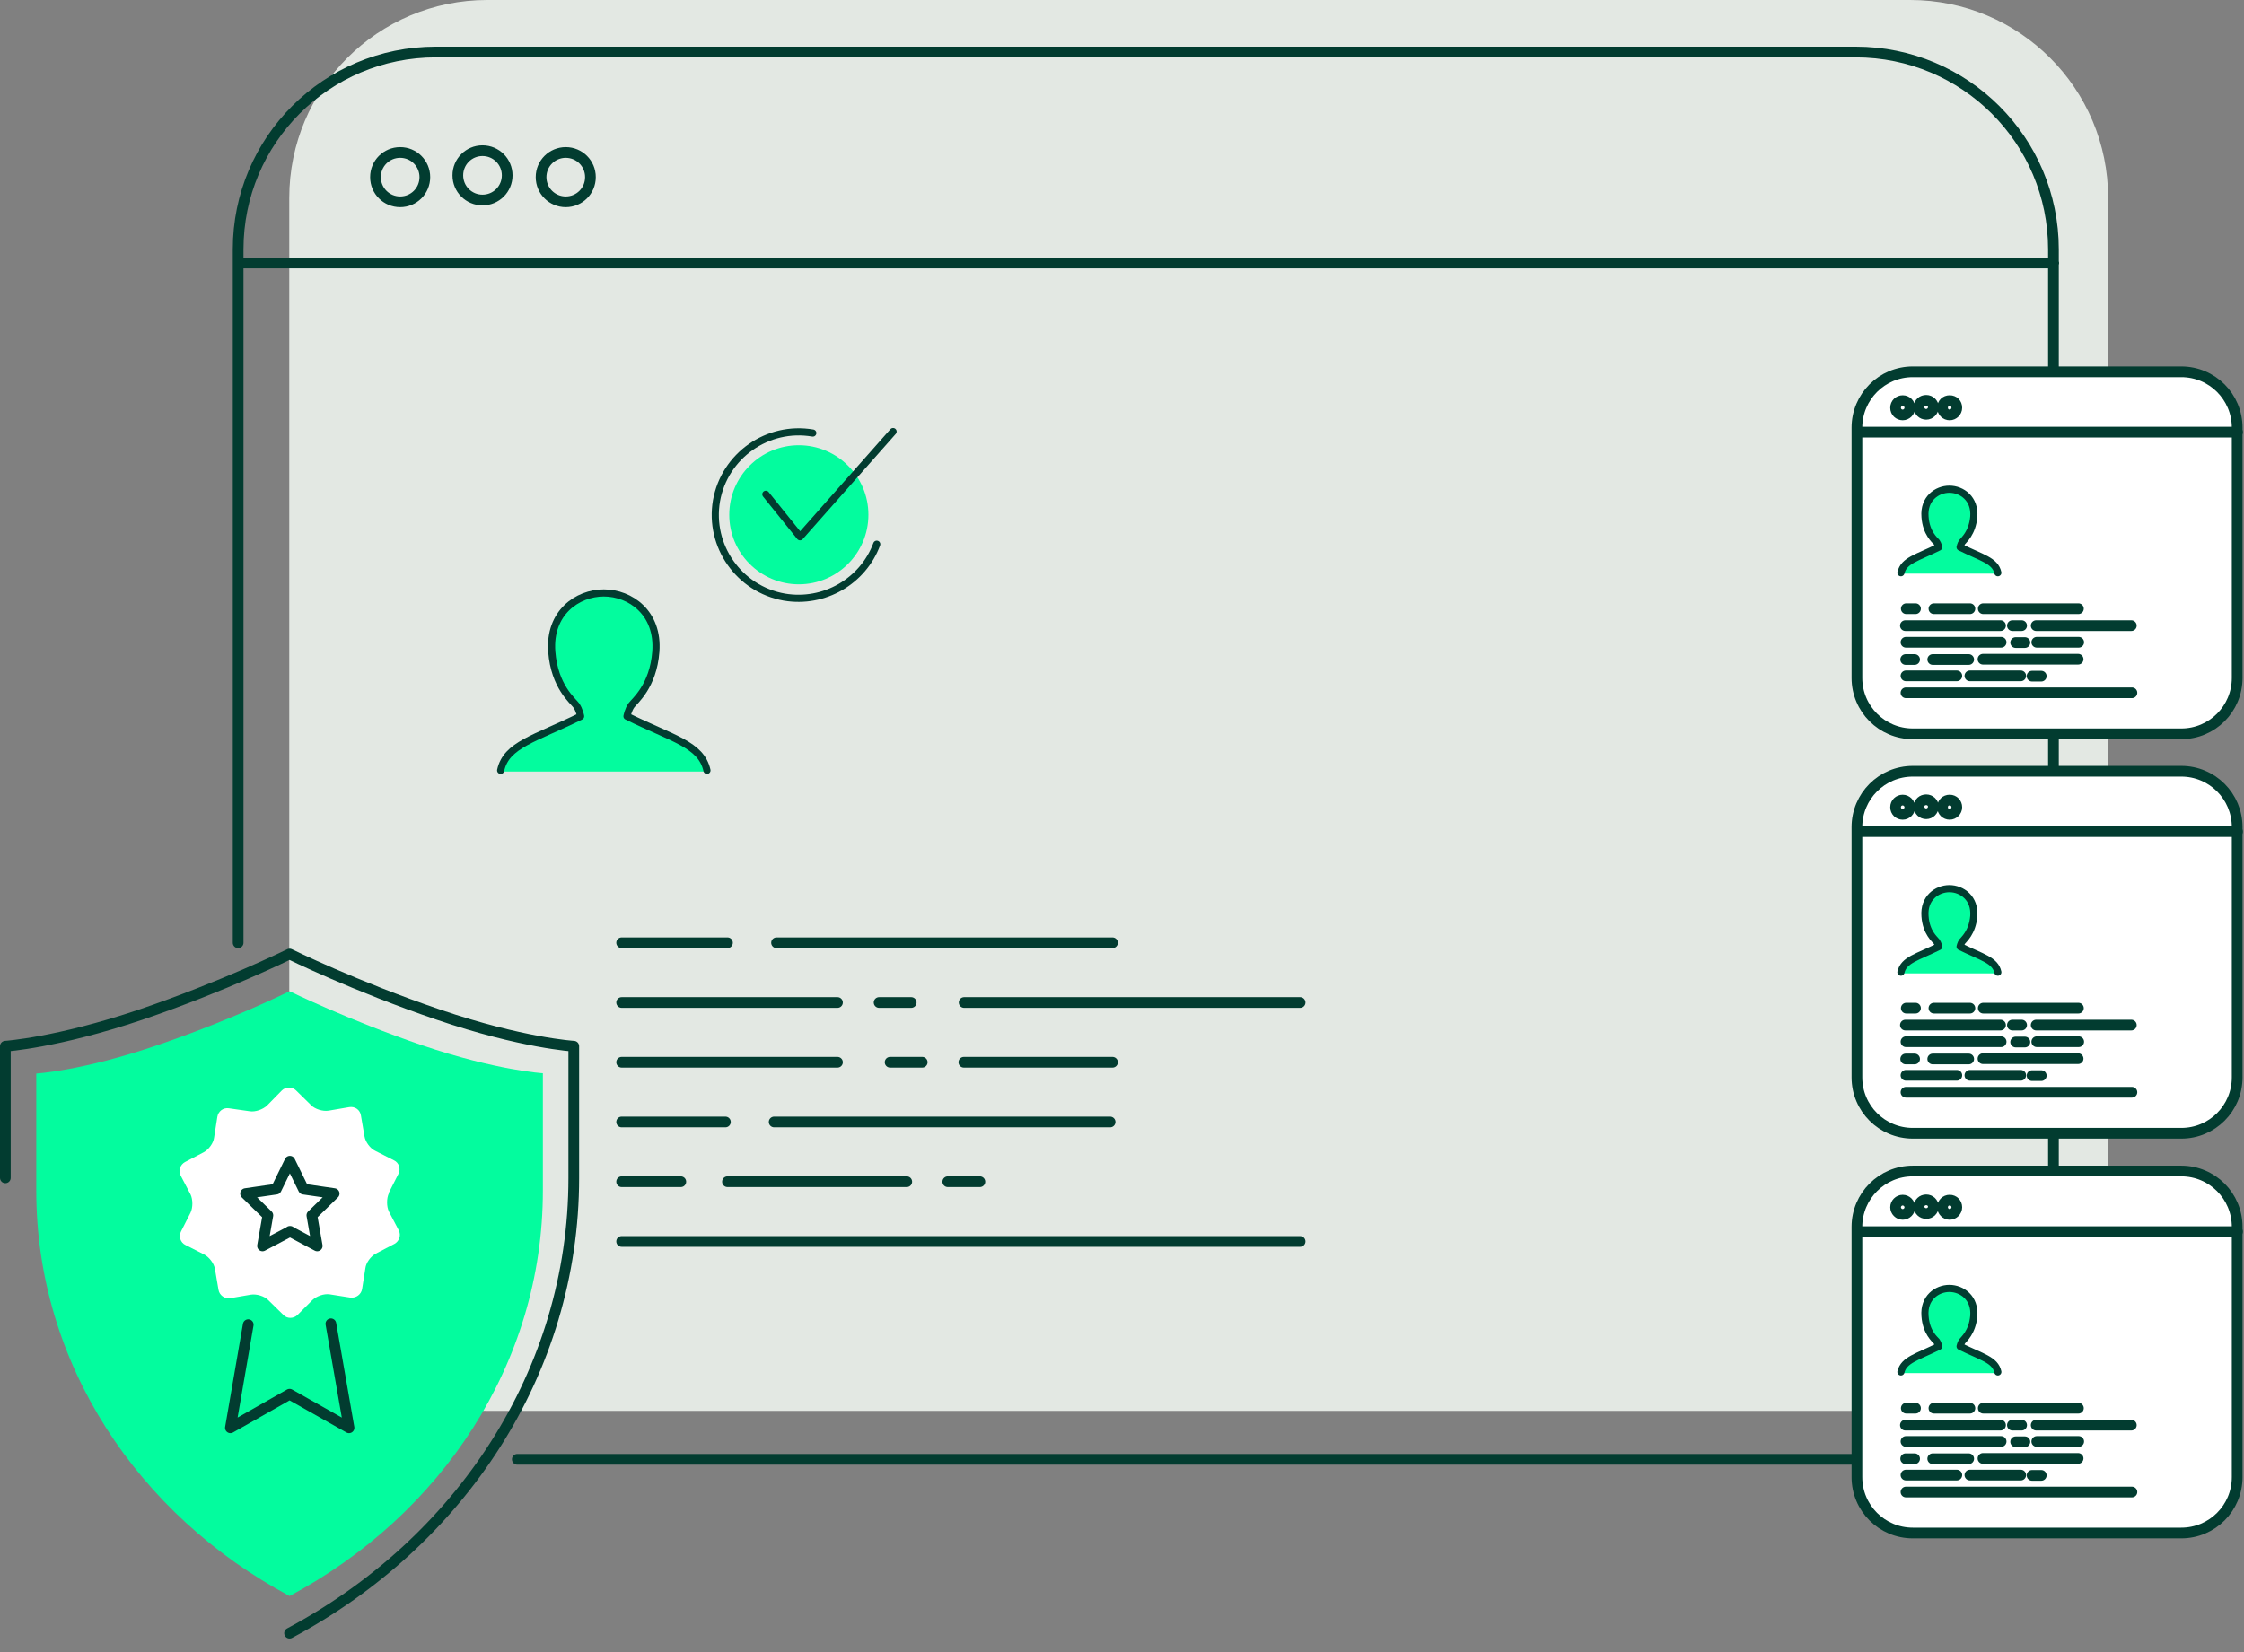 <svg viewBox="0 0 148 109" fill="none" xmlns="http://www.w3.org/2000/svg"><rect x="0" y="0" width="148" height="109" fill="#808080" stroke="none"/><g clip-path="url(#clip0_27_3339)"><path d="M125.981 93.079H32.137C24.922 93.079 19.078 87.236 19.078 80.02V13.059C19.078 5.843 24.922 0 32.137 0H125.981C133.196 0 139.039 5.843 139.039 13.059V80.02C139.039 87.236 133.196 93.079 125.981 93.079Z" fill="#E3E8E3"/><path d="M59.804 77.961H47.98M44.902 77.961H41M85.745 81.902H41M55.235 70.079H41M73.373 70.079H63.569M51.059 74.02H73.216M64.627 77.961H62.51M60.824 70.079H58.706M33.078 74.02H35.196M41 74.02H47.843M63.588 66.137H85.745M41 66.137H55.235M51.216 62.196H73.373M57.98 66.137H60.098M41 62.196H47.98M15.725 17.353H135.451M15.706 62.196V16.451C15.706 9.255 21.529 3.431 28.745 3.431H122.392C129.588 3.431 135.432 9.255 135.432 16.451V83.255C135.432 90.451 129.588 96.275 122.392 96.275H34.118M38.941 11.686C38.941 12.588 38.216 13.314 37.314 13.314C36.412 13.314 35.686 12.588 35.686 11.686C35.686 10.784 36.412 10.059 37.314 10.059C38.216 10.059 38.941 10.784 38.941 11.686ZM33.451 11.569C33.451 12.471 32.725 13.196 31.823 13.196C30.922 13.196 30.196 12.471 30.196 11.569C30.196 10.667 30.922 9.941 31.823 9.941C32.725 9.941 33.451 10.667 33.451 11.569ZM28.02 11.686C28.02 12.588 27.294 13.314 26.392 13.314C25.49 13.314 24.765 12.588 24.765 11.686C24.765 10.784 25.49 10.059 26.392 10.059C27.294 10.059 28.02 10.784 28.02 11.686Z" stroke="#023C30" stroke-width="0.706" stroke-linecap="round" stroke-linejoin="round"/><path d="M46.706 50.902C46.314 49.157 44.431 48.804 41.373 47.275C41.373 47.275 41.451 46.843 41.667 46.529C41.882 46.216 43.118 45.255 43.294 42.941C43.49 40.353 41.588 39.02 39.824 39.02C38.059 39.02 36.157 40.353 36.353 42.941C36.529 45.255 37.765 46.216 37.98 46.529C38.196 46.824 38.275 47.275 38.275 47.275C35.216 48.784 33.333 49.157 32.941 50.902" fill="#03FC9E"/><path d="M46.627 50.824C46.235 49.098 44.373 48.745 41.353 47.255C41.353 47.255 41.431 46.824 41.647 46.529C41.863 46.235 43.078 45.275 43.255 43C43.451 40.431 41.569 39.118 39.824 39.118C38.078 39.118 36.196 40.431 36.392 43C36.569 45.294 37.784 46.235 38 46.529C38.216 46.824 38.294 47.255 38.294 47.255C35.274 48.745 33.392 49.118 33.02 50.824" stroke="#023C30" stroke-width="0.471" stroke-linecap="round" stroke-linejoin="round"/><path d="M57.275 33.961C57.275 31.431 55.216 29.373 52.686 29.373C50.157 29.373 48.098 31.431 48.098 33.961C48.098 36.49 50.157 38.549 52.686 38.549C55.216 38.549 57.275 36.49 57.275 33.961Z" fill="#03FC9E"/><path d="M57.824 35.902C56.922 38.334 54.373 39.843 51.725 39.392C48.745 38.863 46.745 36.02 47.255 33.039C47.784 30.059 50.627 28.059 53.608 28.569M50.51 32.608L52.765 35.412L58.902 28.471" stroke="#023C30" stroke-width="0.471" stroke-linecap="round" stroke-linejoin="round"/><path d="M35.804 70.824V78.549C35.804 89.981 29.078 99.961 19.098 105.295C9.118 99.961 2.392 89.981 2.392 78.549V70.824C2.392 70.824 5.431 70.647 10.353 68.961C15.274 67.294 19.098 65.393 19.098 65.393C19.098 65.393 22.922 67.275 27.843 68.961C32.765 70.628 35.804 70.804 35.804 70.804V70.824Z" fill="#03FC9E"/><path d="M21.823 87.334L23.02 94.196L19.098 91.981L15.196 94.196L16.372 87.392" stroke="#023C30" stroke-width="0.706" stroke-linecap="round" stroke-linejoin="round"/><path d="M25.647 78.726C25.49 79.059 25.49 79.588 25.647 79.922L26.294 81.157C26.471 81.49 26.333 81.883 26.02 82.059L24.784 82.706C24.451 82.883 24.137 83.314 24.098 83.667L23.882 85.04C23.824 85.392 23.49 85.647 23.118 85.608L21.745 85.392C21.373 85.334 20.882 85.51 20.608 85.765L19.628 86.745C19.373 87 18.941 87.02 18.686 86.745L17.686 85.765C17.431 85.51 16.922 85.353 16.549 85.412L15.177 85.647C14.823 85.706 14.471 85.451 14.412 85.098L14.177 83.726C14.118 83.353 13.804 82.941 13.471 82.765L12.235 82.138C11.902 81.981 11.765 81.569 11.941 81.236L12.569 80C12.726 79.667 12.726 79.138 12.569 78.804L11.922 77.569C11.745 77.236 11.882 76.843 12.196 76.667L13.431 76.02C13.765 75.843 14.078 75.412 14.118 75.059L14.333 73.686C14.392 73.314 14.726 73.059 15.098 73.118L16.471 73.314C16.843 73.373 17.333 73.196 17.608 72.941L18.588 71.941C18.843 71.686 19.274 71.686 19.529 71.941L20.529 72.922C20.784 73.177 21.294 73.334 21.667 73.275L23.039 73.04C23.412 72.981 23.745 73.216 23.804 73.588L24.039 74.961C24.098 75.334 24.412 75.765 24.745 75.922L25.98 76.549C26.314 76.706 26.451 77.118 26.274 77.451L25.647 78.686V78.726Z" fill="white"/><path d="M0.353 77.706V69.02C0.353 69.02 3.745 68.804 9.275 66.941C14.804 65.059 19.098 62.941 19.098 62.941C19.098 62.941 23.392 65.059 28.922 66.941C34.451 68.824 37.843 69.02 37.843 69.02V77.706C37.843 90.549 30.314 101.765 19.098 107.745M19.118 81.236L20.922 82.196L20.569 80.177L22.039 78.745L20.02 78.451L19.118 76.608L18.216 78.451L16.196 78.745L17.667 80.177L17.314 82.196L19.137 81.236H19.118Z" stroke="#023C30" stroke-width="0.706" stroke-linecap="round" stroke-linejoin="round"/><path d="M143.883 48.392H126.177C124.138 48.392 122.49 46.745 122.49 44.706V28.216C122.49 26.177 124.138 24.529 126.177 24.529H143.883C145.922 24.529 147.569 26.177 147.569 28.216V44.726C147.569 46.765 145.922 48.412 143.883 48.412" fill="white"/><path d="M126.157 24.529H143.863C145.902 24.529 147.549 26.177 147.549 28.216V44.726C147.549 46.765 145.902 48.412 143.863 48.412H126.157C124.118 48.412 122.471 46.765 122.471 44.726V28.216C122.471 26.177 124.118 24.529 126.157 24.529Z" stroke="#023C30" stroke-width="0.706" stroke-linecap="round" stroke-linejoin="round"/><path d="M133.275 44.588H129.922M129.059 44.588H125.706M140.608 45.706H125.706M131.981 42.373H125.706M137.098 42.373H134.334M130.785 43.49H137.059M134.628 44.608H134.02M133.549 42.392H132.941M125.687 43.51H126.275M127.471 43.51H129.843M134.294 41.275H140.569M125.667 41.275H131.941M130.804 40.157H137.079M132.726 41.275H133.334M125.726 40.157H126.334M127.549 40.157H129.922M122.49 28.51H147.569M129.059 26.902C129.059 27.157 128.843 27.373 128.589 27.373C128.334 27.373 128.118 27.177 128.118 26.902C128.118 26.628 128.314 26.431 128.589 26.431C128.863 26.431 129.059 26.628 129.059 26.902ZM127.51 26.863C127.51 27.118 127.294 27.333 127.04 27.333C126.785 27.333 126.569 27.137 126.569 26.863C126.569 26.588 126.785 26.412 127.04 26.412C127.294 26.412 127.51 26.608 127.51 26.863ZM125.961 26.902C125.961 27.157 125.745 27.373 125.49 27.373C125.236 27.373 125.02 27.177 125.02 26.902C125.02 26.628 125.236 26.431 125.49 26.431C125.745 26.431 125.961 26.628 125.961 26.902Z" stroke="#023C30" stroke-width="0.706" stroke-linecap="round" stroke-linejoin="round"/><path d="M131.844 37.843C131.647 37.02 130.746 36.843 129.295 36.118C129.295 36.118 129.334 35.922 129.432 35.765C129.53 35.627 130.118 35.157 130.216 34.059C130.314 32.824 129.393 32.196 128.569 32.196C127.745 32.196 126.824 32.843 126.922 34.059C127 35.157 127.589 35.627 127.687 35.765C127.785 35.902 127.824 36.118 127.824 36.118C126.373 36.843 125.471 37.02 125.275 37.843" fill="#03FC9E"/><path d="M131.765 37.784C131.588 36.98 130.706 36.804 129.275 36.098C129.275 36.098 129.314 35.902 129.412 35.765C129.51 35.627 130.079 35.176 130.177 34.098C130.275 32.902 129.392 32.274 128.569 32.274C127.745 32.274 126.863 32.902 126.961 34.098C127.039 35.176 127.608 35.627 127.726 35.765C127.824 35.902 127.863 36.098 127.863 36.098C126.451 36.804 125.569 36.961 125.373 37.784" stroke="#023C30" stroke-width="0.471" stroke-linecap="round" stroke-linejoin="round"/><path d="M143.883 74.765H126.177C124.138 74.765 122.49 73.118 122.49 71.078V54.569C122.49 52.529 124.138 50.882 126.177 50.882H143.883C145.922 50.882 147.569 52.529 147.569 54.569V71.078C147.569 73.118 145.922 74.765 143.883 74.765Z" fill="white"/><path d="M126.157 50.882H143.863C145.902 50.882 147.549 52.529 147.549 54.569V71.078C147.549 73.118 145.902 74.765 143.863 74.765H126.157C124.118 74.765 122.471 73.118 122.471 71.078V54.569C122.471 52.529 124.118 50.882 126.157 50.882Z" stroke="#023C30" stroke-width="0.706" stroke-linecap="round" stroke-linejoin="round"/><path d="M133.275 70.941H129.922M129.059 70.941H125.706M140.608 72.059H125.706M131.981 68.725H125.706M137.098 68.725H134.334M130.785 69.843H137.059M134.628 70.961H134.02M133.549 68.745H132.941M125.687 69.863H126.275M127.471 69.863H129.843M134.294 67.627H140.569M125.667 67.627H131.941M130.804 66.51H137.079M132.726 67.627H133.334M125.726 66.51H126.334M127.549 66.51H129.922M122.49 54.863H147.569M129.059 53.255C129.059 53.51 128.843 53.725 128.589 53.725C128.334 53.725 128.118 53.529 128.118 53.255C128.118 52.98 128.314 52.784 128.589 52.784C128.863 52.784 129.059 53 129.059 53.255ZM127.51 53.216C127.51 53.471 127.294 53.686 127.04 53.686C126.785 53.686 126.569 53.49 126.569 53.216C126.569 52.941 126.785 52.765 127.04 52.765C127.294 52.765 127.51 52.961 127.51 53.216ZM125.961 53.255C125.961 53.51 125.745 53.725 125.49 53.725C125.236 53.725 125.02 53.529 125.02 53.255C125.02 52.98 125.236 52.784 125.49 52.784C125.745 52.784 125.961 53 125.961 53.255Z" stroke="#023C30" stroke-width="0.706" stroke-linecap="round" stroke-linejoin="round"/><path d="M131.844 64.216C131.647 63.393 130.746 63.216 129.295 62.491C129.295 62.491 129.334 62.295 129.432 62.138C129.53 62.001 130.118 61.53 130.216 60.432C130.314 59.197 129.393 58.569 128.569 58.569C127.745 58.569 126.824 59.216 126.922 60.432C127 61.53 127.589 62.001 127.687 62.138C127.785 62.275 127.824 62.491 127.824 62.491C126.373 63.216 125.471 63.393 125.275 64.216" fill="#03FC9E"/><path d="M131.765 64.137C131.588 63.333 130.706 63.157 129.275 62.451C129.275 62.451 129.314 62.255 129.412 62.118C129.51 61.98 130.079 61.529 130.177 60.451C130.275 59.255 129.392 58.627 128.569 58.627C127.745 58.627 126.863 59.255 126.961 60.451C127.039 61.529 127.608 61.961 127.726 62.118C127.824 62.255 127.863 62.451 127.863 62.451C126.451 63.157 125.569 63.314 125.373 64.137" stroke="#023C30" stroke-width="0.471" stroke-linecap="round" stroke-linejoin="round"/><path d="M143.883 101.137H126.177C124.138 101.137 122.49 99.49 122.49 97.451V80.941C122.49 78.902 124.138 77.255 126.177 77.255H143.883C145.922 77.255 147.569 78.902 147.569 80.941V97.451C147.569 99.49 145.922 101.137 143.883 101.137Z" fill="white"/><path d="M126.157 77.255H143.863C145.902 77.255 147.549 78.902 147.549 80.941V97.451C147.549 99.49 145.902 101.137 143.863 101.137H126.157C124.118 101.137 122.471 99.49 122.471 97.451V80.941C122.471 78.902 124.118 77.255 126.157 77.255Z" stroke="#023C30" stroke-width="0.706" stroke-linecap="round" stroke-linejoin="round"/><path d="M133.275 97.314H129.922M129.059 97.314H125.706M140.608 98.432H125.706M131.981 95.098H125.706M137.098 95.098H134.334M130.785 96.216H137.059M134.628 97.334H134.02M133.549 95.118H132.941M125.687 96.236H126.275M127.471 96.236H129.843M134.294 94.02H140.569M125.667 94.02H131.941M130.804 92.902H137.079M132.726 94.02H133.334M125.726 92.902H126.334M127.549 92.902H129.922M122.49 81.255H147.569M129.059 79.647C129.059 79.902 128.843 80.118 128.589 80.118C128.334 80.118 128.118 79.902 128.118 79.647C128.118 79.392 128.314 79.177 128.589 79.177C128.863 79.177 129.059 79.392 129.059 79.647ZM127.51 79.608C127.51 79.863 127.294 80.059 127.04 80.059C126.785 80.059 126.569 79.863 126.569 79.608C126.569 79.353 126.785 79.157 127.04 79.157C127.294 79.157 127.51 79.353 127.51 79.608ZM125.961 79.647C125.961 79.902 125.745 80.118 125.49 80.118C125.236 80.118 125.02 79.902 125.02 79.647C125.02 79.392 125.236 79.177 125.49 79.177C125.745 79.177 125.961 79.392 125.961 79.647Z" stroke="#023C30" stroke-width="0.706" stroke-linecap="round" stroke-linejoin="round"/><path d="M131.844 90.588C131.647 89.765 130.746 89.588 129.295 88.863C129.295 88.863 129.334 88.647 129.432 88.51C129.53 88.373 130.118 87.902 130.216 86.804C130.314 85.569 129.393 84.941 128.569 84.941C127.745 84.941 126.824 85.569 126.922 86.804C127 87.902 127.589 88.373 127.687 88.51C127.785 88.647 127.824 88.863 127.824 88.863C126.373 89.588 125.471 89.765 125.275 90.588" fill="#03FC9E"/><path d="M131.765 90.51C131.588 89.706 130.706 89.53 129.275 88.824C129.275 88.824 129.314 88.628 129.412 88.491C129.51 88.353 130.079 87.903 130.177 86.824C130.275 85.628 129.392 85.001 128.569 85.001C127.745 85.001 126.863 85.628 126.961 86.824C127.039 87.903 127.608 88.353 127.726 88.491C127.824 88.628 127.863 88.824 127.863 88.824C126.451 89.53 125.569 89.706 125.373 90.51" stroke="#023C30" stroke-width="0.471" stroke-linecap="round" stroke-linejoin="round"/></g><defs><clipPath id="clip0_27_3339"><rect width="147.922" height="108.118" fill="white"/></clipPath></defs></svg>